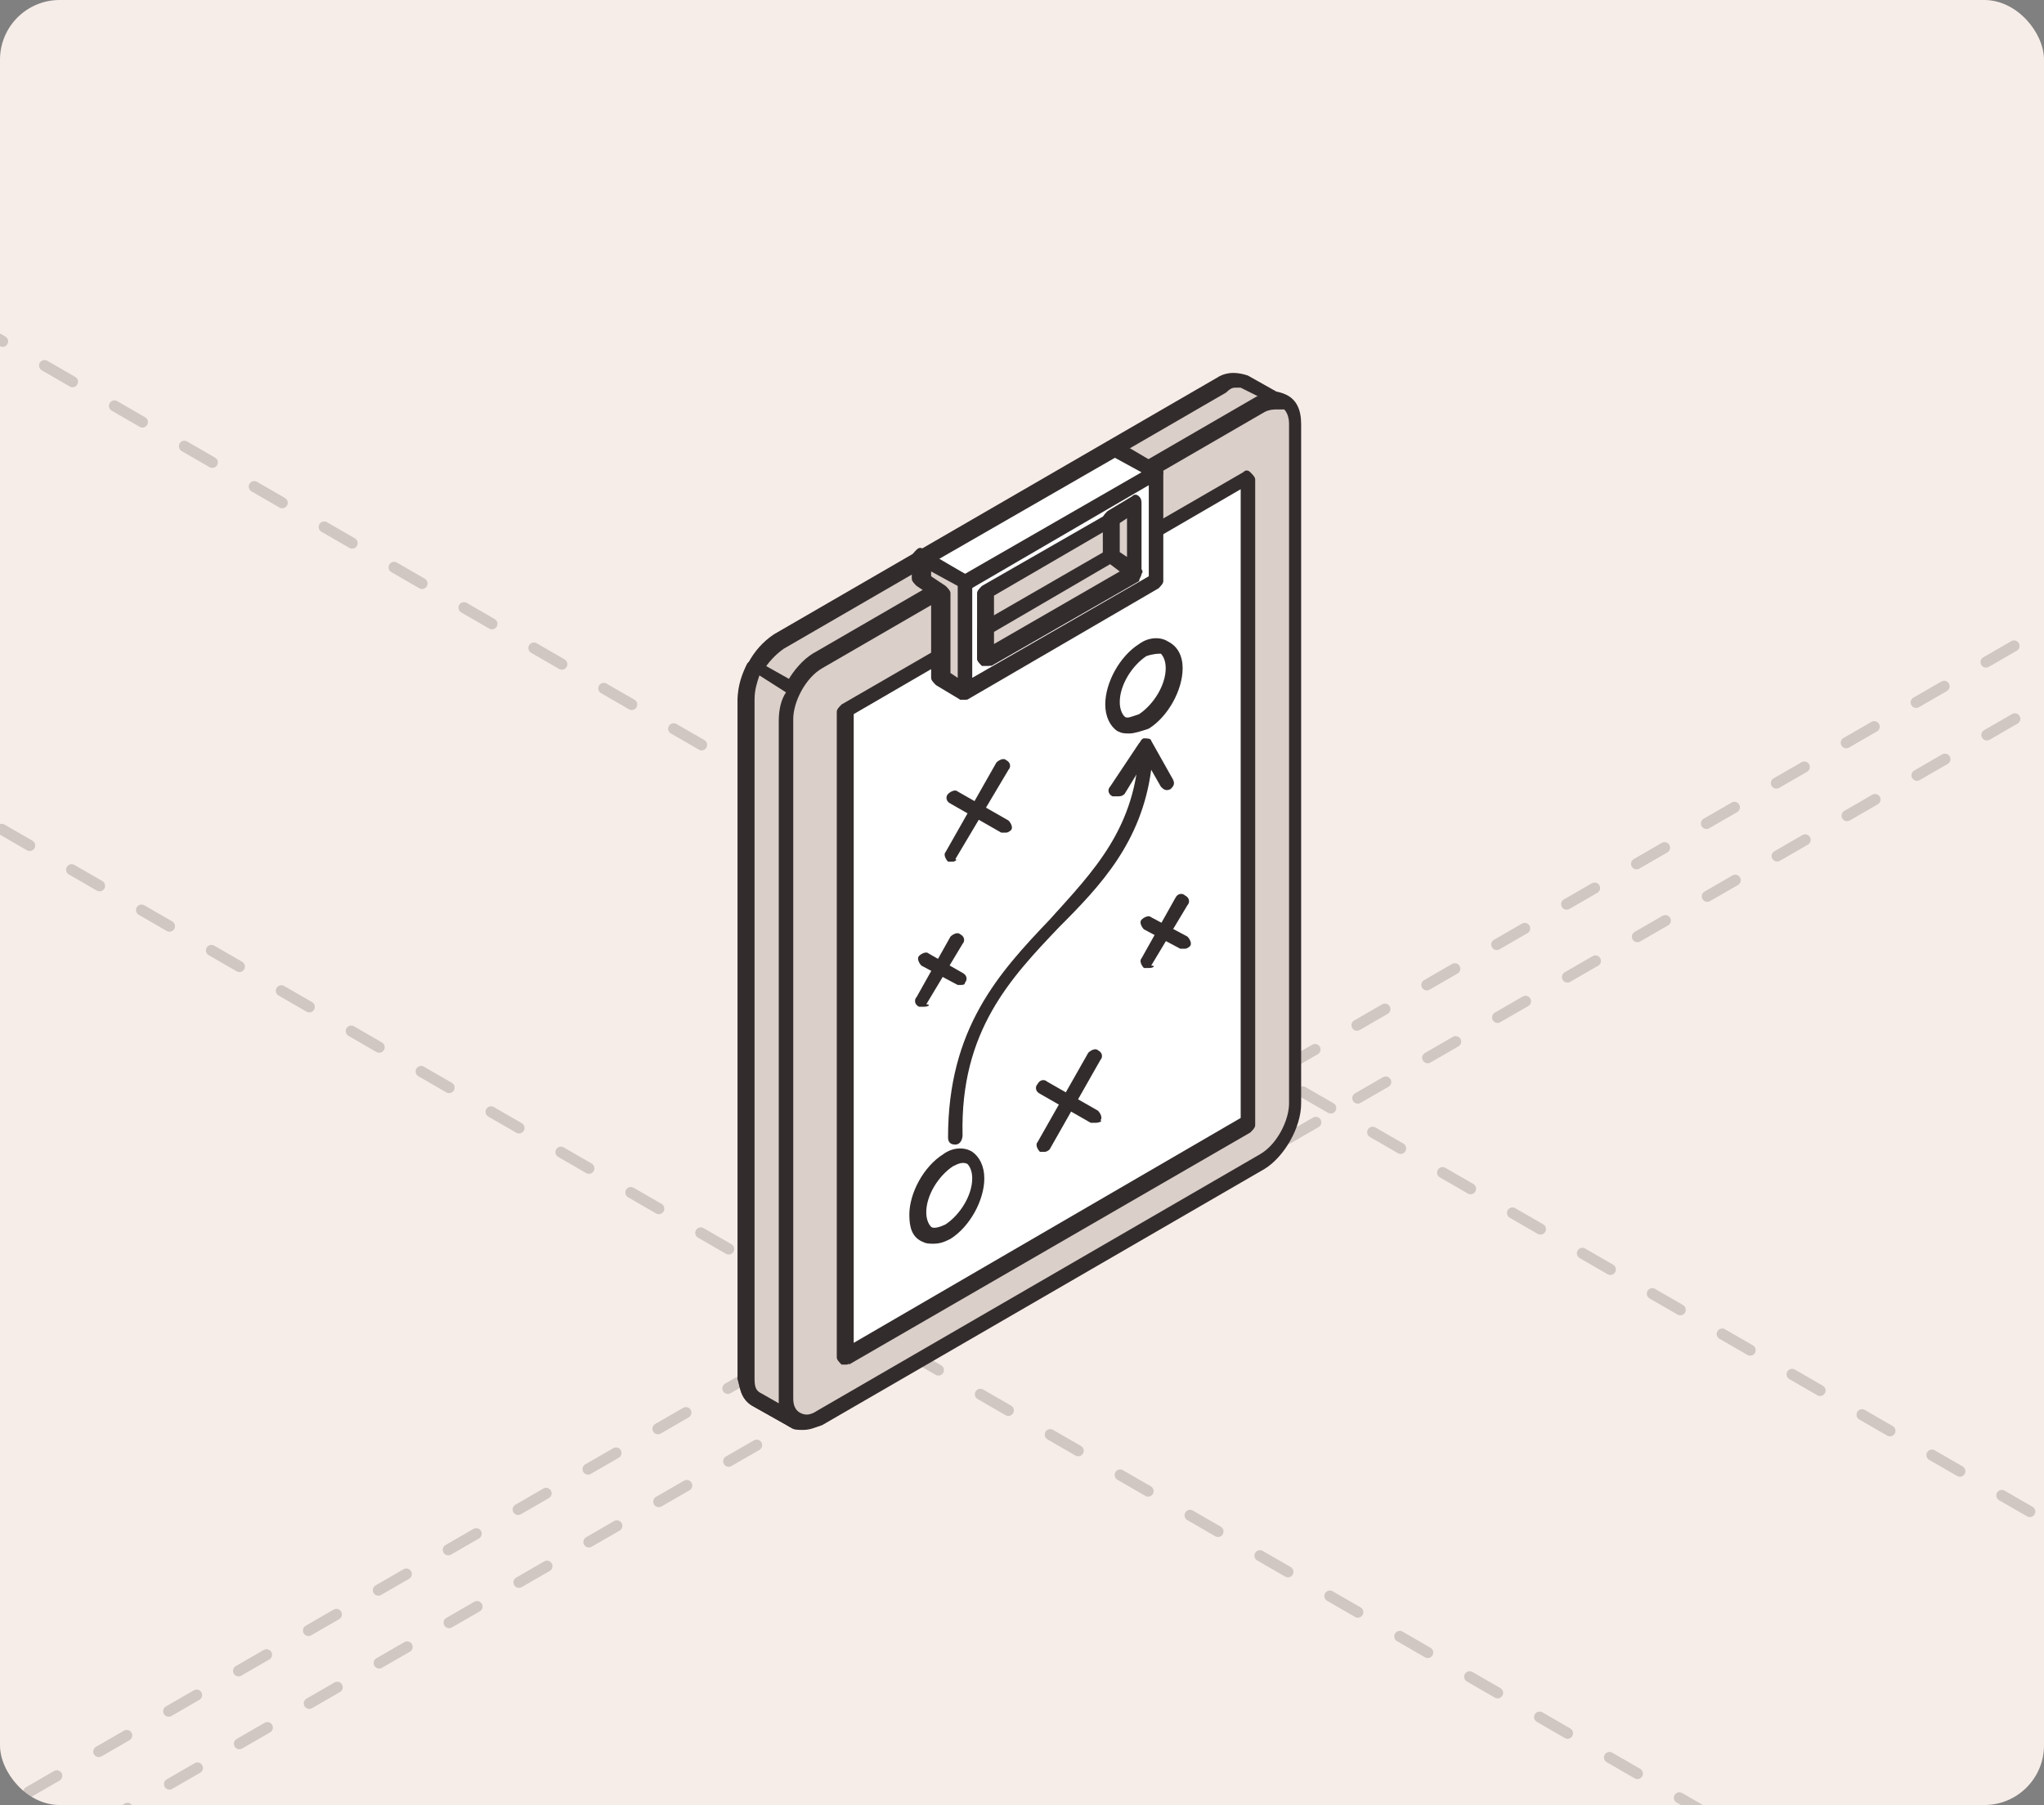 <svg width="274" height="242" viewBox="0 0 274 242" fill="none" xmlns="http://www.w3.org/2000/svg">
<rect x="0" y="0" width="274" height="242" fill="#808080" stroke="none"/>
<g clip-path="url(#clip0_5263_37274)">
<g clip-path="url(#clip1_5263_37274)">
<rect x="-64.142" y="-9.758" width="406.756" height="256" rx="11.378" fill="#F7EDE8"/>
<line opacity="0.2" x1="-68.991" y1="5.73" x2="318.483" y2="229.438" stroke="#332C2C" stroke-width="1.477" stroke-linecap="round" stroke-dasharray="4.33 6.49"/>
<line opacity="0.2" x1="-55.991" y1="78.73" x2="331.483" y2="302.438" stroke="#332C2C" stroke-width="1.477" stroke-linecap="round" stroke-dasharray="4.33 6.49"/>
<line opacity="0.2" x1="0.739" y1="-0.739" x2="429.481" y2="-0.739" transform="matrix(-0.866 0.5 0.5 0.866 336.581 49)" stroke="#332C2C" stroke-width="1.477" stroke-linecap="round" stroke-dasharray="4.33 6.49"/>
<line opacity="0.2" x1="0.739" y1="-0.739" x2="429.481" y2="-0.739" transform="matrix(-0.866 0.5 0.5 0.866 308.581 75)" stroke="#332C2C" stroke-width="1.477" stroke-linecap="round" stroke-dasharray="4.33 6.49"/>
</g>
<path fill-rule="evenodd" clip-rule="evenodd" d="M106.662 190.412L101.475 187.494C100.503 186.846 100.178 185.874 100.178 184.577V93.473C100.178 90.231 102.124 87.314 104.717 85.693L114.444 80.181L120.279 76.939L148.81 60.404L153.673 57.486L164.048 51.651C165.02 51.002 165.993 50.678 167.29 51.326L172.477 54.244C171.505 53.596 170.532 53.92 169.235 54.568L158.86 60.404L153.997 63.322L125.142 79.857L119.307 83.099L109.58 88.61C106.987 90.231 105.366 93.149 105.041 96.391V187.494C105.366 188.791 105.366 189.764 106.662 190.412Z" fill="#DACFC9"/>
<path fill-rule="evenodd" clip-rule="evenodd" d="M165.667 51.974C165.343 51.974 165.019 51.974 164.37 52.623L105.04 86.989C102.77 88.61 101.149 91.204 101.149 93.798V184.901C101.149 186.198 101.474 186.522 102.122 186.846L104.392 188.143V187.819V96.715C104.392 93.149 106.337 89.907 109.255 87.962L168.585 53.596C168.909 53.596 168.909 53.596 168.909 53.271L166.316 51.974C166.316 51.974 165.991 51.974 165.667 51.974ZM106.661 191.385C106.337 191.385 106.337 191.385 106.013 191.385L100.825 188.467C99.204 187.494 99.204 185.873 98.88 184.901V93.798C99.204 90.231 100.825 86.989 103.743 85.044L163.074 50.678C164.046 50.029 165.343 49.705 167.288 50.353L172.476 53.271C173.124 53.596 173.124 54.244 172.8 54.568C172.476 54.892 171.827 55.217 171.503 54.892C170.854 54.568 170.206 54.568 169.234 55.217L109.903 89.583C107.633 91.204 106.013 93.797 106.013 96.391V187.494C106.013 188.791 106.337 189.116 106.985 189.44C107.634 189.764 107.633 190.412 107.309 190.736C107.309 191.385 106.985 191.385 106.661 191.385Z" fill="#332C2C"/>
<path fill-rule="evenodd" clip-rule="evenodd" d="M168.91 155.721L109.58 190.088C106.986 191.384 105.041 190.412 105.041 187.494V96.391C105.041 93.473 106.986 89.906 109.58 88.61L119.306 83.098L125.142 79.856L153.996 63.321L158.86 60.403L169.234 54.568C171.828 53.271 173.773 54.243 173.773 57.161V148.264C173.449 150.858 171.504 154.425 168.91 155.721Z" fill="#DACFC9"/>
<path fill-rule="evenodd" clip-rule="evenodd" d="M171.177 54.893C170.853 54.893 170.204 54.893 169.556 55.218L110.226 89.584C107.956 90.881 106.335 94.123 106.335 96.392V187.495C106.335 188.468 106.659 189.117 107.308 189.441C107.956 189.765 108.604 189.765 109.577 189.116L168.908 154.75C171.177 153.453 172.798 150.211 172.798 147.942V56.839C172.798 55.866 172.474 55.218 172.15 54.893C171.501 54.893 171.177 54.893 171.177 54.893ZM107.632 191.71C106.983 191.71 106.335 191.71 106.011 191.386C104.714 190.738 104.065 189.44 104.065 187.495V96.392C104.065 93.15 106.335 89.26 108.929 87.639L168.259 53.272C169.88 52.3 171.177 52.299 172.474 52.948C173.771 53.596 174.419 54.893 174.419 56.839V147.942C174.419 151.184 172.15 155.074 169.556 156.695L110.226 191.062C109.253 191.386 108.604 191.71 107.632 191.71Z" fill="#332C2C"/>
<path fill-rule="evenodd" clip-rule="evenodd" d="M113.47 95.093V181.657L167.289 150.533V63.969C149.457 74.344 131.626 84.718 113.47 95.093Z" fill="white"/>
<path fill-rule="evenodd" clip-rule="evenodd" d="M114.441 95.742V180.037L166.315 149.885V65.591L114.441 95.742ZM113.468 182.955C113.144 182.955 113.144 182.955 112.82 182.955C112.496 182.631 112.171 182.306 112.171 181.982V95.418C112.171 95.094 112.496 94.77 112.82 94.445L166.639 63.321C166.963 62.997 167.287 62.997 167.611 63.321C167.936 63.645 168.26 63.969 168.26 64.294V150.858C168.26 151.182 167.936 151.506 167.611 151.831L113.792 182.955C113.792 182.631 113.793 182.955 113.468 182.955Z" fill="#332C2C"/>
<path fill-rule="evenodd" clip-rule="evenodd" d="M132.275 88.288C132.275 85.046 132.275 82.777 132.275 79.535C138.76 75.644 145.568 71.754 152.052 68.187C152.052 71.43 152.052 74.023 152.052 76.941C145.568 80.507 139.084 84.398 132.275 88.288ZM154.97 77.914V63.324L129.357 78.238V92.827L154.97 77.914Z" fill="white"/>
<path fill-rule="evenodd" clip-rule="evenodd" d="M133.246 79.856V86.34L151.078 75.966V69.481L133.246 79.856ZM132.274 89.258C131.95 89.258 131.95 89.258 131.625 89.258C131.301 88.934 130.977 88.61 130.977 88.285V79.532C130.977 79.208 131.301 78.883 131.625 78.559L151.402 67.212C151.726 66.888 152.051 66.888 152.375 67.212C152.699 67.536 152.699 67.86 152.699 68.185V76.938C152.699 77.262 152.375 77.587 152.375 77.911L132.598 89.258C132.598 89.258 132.598 89.258 132.274 89.258ZM130.329 78.559L153.996 64.942V77.262L130.329 90.879V78.559ZM129.356 93.797C129.032 93.797 129.032 93.797 128.708 93.797C128.383 93.473 128.059 93.149 128.059 92.825V78.235C128.059 77.911 128.383 77.586 128.708 77.262L154.32 62.349C154.644 62.024 154.968 62.024 155.293 62.349C155.617 62.673 155.941 62.997 155.941 63.321V77.911C155.941 78.235 155.617 78.559 155.293 78.883L129.68 93.797C129.68 93.797 129.68 93.797 129.356 93.797Z" fill="#332C2C"/>
<path fill-rule="evenodd" clip-rule="evenodd" d="M129.356 78.238L154.969 63.324L151.727 61.379L149.457 60.082L123.845 74.996L129.356 78.238Z" fill="white"/>
<path fill-rule="evenodd" clip-rule="evenodd" d="M125.788 74.993L129.355 76.938L153.022 63.321L149.456 61.376L125.788 74.993ZM129.355 79.208C129.031 79.208 129.031 79.208 128.706 79.208L123.195 75.966C122.871 75.641 122.546 75.317 122.546 74.993C122.546 74.669 122.871 74.344 123.195 74.02L148.807 59.106C149.132 58.782 149.456 58.782 149.78 59.106L155.292 62.349C155.616 62.673 155.94 62.997 155.94 63.321C155.94 63.645 155.616 63.969 155.292 64.294L129.679 79.208C129.679 79.208 129.679 79.208 129.355 79.208Z" fill="#332C2C"/>
<path fill-rule="evenodd" clip-rule="evenodd" d="M106.662 190.411L101.475 187.493C100.503 186.845 100.178 185.873 100.178 184.576V93.472C100.178 91.851 100.827 90.23 101.475 88.934L106.662 91.851C105.69 93.472 105.366 94.445 105.366 96.39V187.493C105.366 188.79 105.366 189.763 106.662 190.411Z" fill="#DACFC9"/>
<path fill-rule="evenodd" clip-rule="evenodd" d="M101.798 90.552C101.473 91.525 101.149 92.498 101.149 93.795V184.898C101.149 186.194 101.474 186.519 102.122 186.843L104.392 188.14V187.816V96.712C104.392 95.091 104.716 93.794 105.364 92.822L101.798 90.552ZM106.661 191.382C106.337 191.382 106.337 191.382 106.013 191.382L100.825 188.464C99.204 187.491 99.204 185.87 98.88 184.898V93.795C98.88 91.849 99.528 90.228 100.177 88.931C100.501 88.607 101.149 88.283 101.474 88.607L106.661 91.525C106.985 91.849 107.309 92.498 106.985 92.822C106.337 94.119 106.012 95.091 105.688 96.712V187.816C105.688 189.112 106.012 189.437 106.661 189.761C107.309 190.085 107.309 190.733 106.985 191.058C107.309 191.382 106.985 191.382 106.661 191.382Z" fill="#332C2C"/>
<path fill-rule="evenodd" clip-rule="evenodd" d="M123.845 77.586L126.438 79.207V90.879L129.356 92.824V78.234L123.845 74.992V77.586Z" fill="#DACFC9"/>
<path fill-rule="evenodd" clip-rule="evenodd" d="M127.411 90.231L128.384 90.88V78.559L124.818 76.614V77.263L126.763 78.559C127.087 78.884 127.411 79.208 127.411 79.532V90.231ZM129.357 93.798C129.032 93.798 129.033 93.798 128.708 93.798L125.466 91.852C125.142 91.528 124.818 91.204 124.818 90.88V79.856L122.872 78.559C122.548 78.235 122.224 77.911 122.224 77.587V74.669C122.224 74.345 122.548 74.02 122.872 73.696C123.197 73.372 123.521 73.372 123.845 73.696L129.357 76.938C129.681 77.263 130.005 77.587 130.005 77.911V92.501C130.005 92.825 129.681 93.149 129.357 93.473C129.681 93.797 129.681 93.798 129.357 93.798Z" fill="#332C2C"/>
<path fill-rule="evenodd" clip-rule="evenodd" d="M149.133 69.805V74.668L152.051 76.613V67.859L149.133 69.805Z" fill="#DACFC9"/>
<path fill-rule="evenodd" clip-rule="evenodd" d="M150.104 74.02L151.077 74.669V69.481L150.104 70.13V74.02ZM152.049 77.587C151.725 77.587 151.725 77.586 151.401 77.262L148.159 75.317C147.835 74.993 147.834 74.669 147.834 74.345V69.481C147.834 69.157 148.159 68.833 148.483 68.509L151.725 66.564C152.049 66.239 152.373 66.239 152.698 66.564C153.022 66.888 153.022 67.212 153.022 67.536V76.29C153.022 76.614 152.698 76.938 152.373 77.262C152.373 77.586 152.373 77.587 152.049 77.587Z" fill="#332C2C"/>
<path fill-rule="evenodd" clip-rule="evenodd" d="M132.272 84.398L149.131 74.672L152.049 76.617L132.272 88.289V84.398Z" fill="#DACFC9"/>
<path fill-rule="evenodd" clip-rule="evenodd" d="M133.248 84.719V86.341L150.107 76.614L148.81 75.641L133.248 84.719ZM132.275 89.258C131.951 89.258 131.951 89.258 131.626 89.258C131.302 88.934 130.978 88.61 130.978 88.286V84.395C130.978 84.071 131.302 83.747 131.626 83.423L148.485 73.696C148.81 73.372 149.134 73.372 149.458 73.696L152.7 75.966C153.024 76.29 153.349 76.614 153.024 76.938C153.024 77.263 152.7 77.587 152.7 77.911L132.923 89.258C132.599 89.258 132.599 89.258 132.275 89.258Z" fill="#332C2C"/>
<path fill-rule="evenodd" clip-rule="evenodd" d="M153.672 87.963C151.726 89.26 150.105 91.854 150.105 94.124C150.105 95.096 150.43 95.745 150.754 96.069C151.078 96.393 151.726 96.069 152.699 95.745C154.644 94.448 156.265 91.854 156.265 89.585C156.265 88.612 155.941 87.964 155.617 87.639C155.293 87.639 154.644 87.639 153.672 87.963ZM151.402 98.338C150.754 98.338 150.43 98.338 149.781 98.014C148.809 97.366 148.16 96.069 148.16 94.448C148.16 91.53 150.105 87.963 152.699 86.343C153.996 85.37 155.617 85.37 156.59 86.018C157.886 86.667 158.535 87.963 158.535 89.585C158.535 92.502 156.59 96.069 153.996 97.69C153.023 98.014 152.051 98.338 151.402 98.338Z" fill="#332C2C"/>
<path fill-rule="evenodd" clip-rule="evenodd" d="M127.733 156.37C125.788 157.667 124.167 160.26 124.167 162.53C124.167 163.502 124.491 164.151 124.815 164.475C125.14 164.799 126.112 164.475 126.761 164.151C128.706 162.854 130.327 160.26 130.327 157.991C130.327 157.018 130.003 156.37 129.679 156.046C129.03 155.721 128.382 156.046 127.733 156.37ZM125.14 166.745C124.491 166.745 124.167 166.744 123.519 166.42C122.222 165.772 121.897 164.475 121.897 162.854C121.897 159.936 123.843 156.37 126.436 154.749C127.733 153.776 129.354 153.776 130.327 154.425C131.3 155.073 131.948 156.37 131.948 157.991C131.948 160.909 130.003 164.475 127.409 166.096C126.761 166.42 126.112 166.745 125.14 166.745Z" fill="#332C2C"/>
<path fill-rule="evenodd" clip-rule="evenodd" d="M128.059 153.455C127.411 153.455 127.086 153.131 127.086 152.483C127.086 137.894 133.895 130.437 140.703 123.304C146.539 116.82 152.375 110.984 152.699 99.961C152.699 99.636 153.023 98.988 153.347 98.988C153.672 98.988 154.32 98.988 154.32 99.312L157.238 104.5C157.562 105.148 157.238 105.472 156.914 105.797C156.265 106.121 155.941 105.797 155.617 105.472L154.32 103.203C153.023 112.929 147.512 118.765 142 124.276C135.516 131.085 128.707 138.218 129.032 152.159C129.032 152.807 128.707 153.455 128.059 153.455Z" fill="#332C2C"/>
<path fill-rule="evenodd" clip-rule="evenodd" d="M149.779 106.767C149.455 106.767 149.455 106.767 149.131 106.767C148.483 106.443 148.482 105.794 148.807 105.47L152.697 99.634C153.021 99.31 153.67 98.986 153.994 99.31C154.318 99.634 154.642 100.283 154.318 100.607L150.752 106.443C150.428 106.767 150.104 106.767 149.779 106.767Z" fill="#332C2C"/>
<path fill-rule="evenodd" clip-rule="evenodd" d="M127.735 115.521C127.411 115.521 127.411 115.521 127.087 115.521C126.763 115.196 126.438 114.548 126.763 114.224L133.571 102.228C133.895 101.904 134.544 101.58 134.868 101.904C135.516 102.228 135.516 102.876 135.192 103.2L128.06 115.196C128.384 115.196 128.059 115.521 127.735 115.521Z" fill="#332C2C"/>
<path fill-rule="evenodd" clip-rule="evenodd" d="M134.869 111.63C134.545 111.63 134.545 111.63 134.22 111.63L127.412 107.74C126.764 107.416 126.764 106.767 127.088 106.443C127.412 106.119 128.061 105.794 128.385 106.119L135.193 110.009C135.517 110.334 135.842 110.982 135.517 111.306C135.517 111.306 135.193 111.63 134.869 111.63Z" fill="#332C2C"/>
<path fill-rule="evenodd" clip-rule="evenodd" d="M140.054 154.427C139.73 154.427 139.73 154.427 139.406 154.427C139.082 154.103 138.757 153.454 139.082 153.13L145.89 141.134C146.214 140.81 146.863 140.486 147.187 140.81C147.835 141.134 147.835 141.782 147.511 142.107L140.703 154.103C140.703 154.103 140.379 154.427 140.054 154.427Z" fill="#332C2C"/>
<path fill-rule="evenodd" clip-rule="evenodd" d="M146.862 150.533C146.538 150.533 146.537 150.533 146.213 150.533L139.405 146.643C138.756 146.318 138.756 145.67 139.081 145.346C139.405 144.697 140.053 144.697 140.378 145.022L147.186 148.912C147.51 149.237 147.834 149.885 147.51 150.209C147.834 150.209 147.51 150.533 146.862 150.533Z" fill="#332C2C"/>
<path fill-rule="evenodd" clip-rule="evenodd" d="M153.995 129.783C153.67 129.783 153.67 129.783 153.346 129.783C153.022 129.459 152.698 128.81 153.022 128.486L157.561 120.381C157.885 119.732 158.534 119.733 158.858 120.057C159.506 120.381 159.506 121.029 159.182 121.354L154.319 129.459C154.967 129.459 154.643 129.783 153.995 129.783Z" fill="#332C2C"/>
<path fill-rule="evenodd" clip-rule="evenodd" d="M158.858 127.193C158.534 127.193 158.534 127.193 158.209 127.193L153.346 124.599C153.022 124.275 152.698 123.626 153.022 123.302C153.346 122.978 153.995 122.654 154.319 122.978L159.182 125.572C159.506 125.896 159.83 126.544 159.506 126.868C159.506 126.868 159.182 127.193 158.858 127.193Z" fill="#332C2C"/>
<path fill-rule="evenodd" clip-rule="evenodd" d="M123.843 134.974C123.519 134.974 123.519 134.974 123.195 134.974C122.547 134.65 122.546 134.001 122.871 133.677L127.41 125.572C127.734 125.248 128.382 124.923 128.707 125.248C129.355 125.572 129.355 126.22 129.031 126.545L124.168 134.65C124.816 134.65 124.492 134.974 123.843 134.974Z" fill="#332C2C"/>
<path fill-rule="evenodd" clip-rule="evenodd" d="M128.709 132.056C128.385 132.056 128.385 132.056 128.385 132.056L123.521 129.462C123.197 129.138 122.873 128.49 123.197 128.165C123.522 127.841 124.17 127.517 124.494 127.841L129.033 130.435C129.681 130.759 129.681 131.407 129.357 131.732C129.357 132.056 129.033 132.056 128.709 132.056Z" fill="#332C2C"/>
</g>
<defs>
<clipPath id="clip0_5263_37274">
<rect width="274" height="242" rx="8" fill="white"/>
</clipPath>
<clipPath id="clip1_5263_37274">
<rect x="-64.378" y="-10" width="406.756" height="256" rx="11.378" fill="white"/>
</clipPath>
</defs>
</svg>
